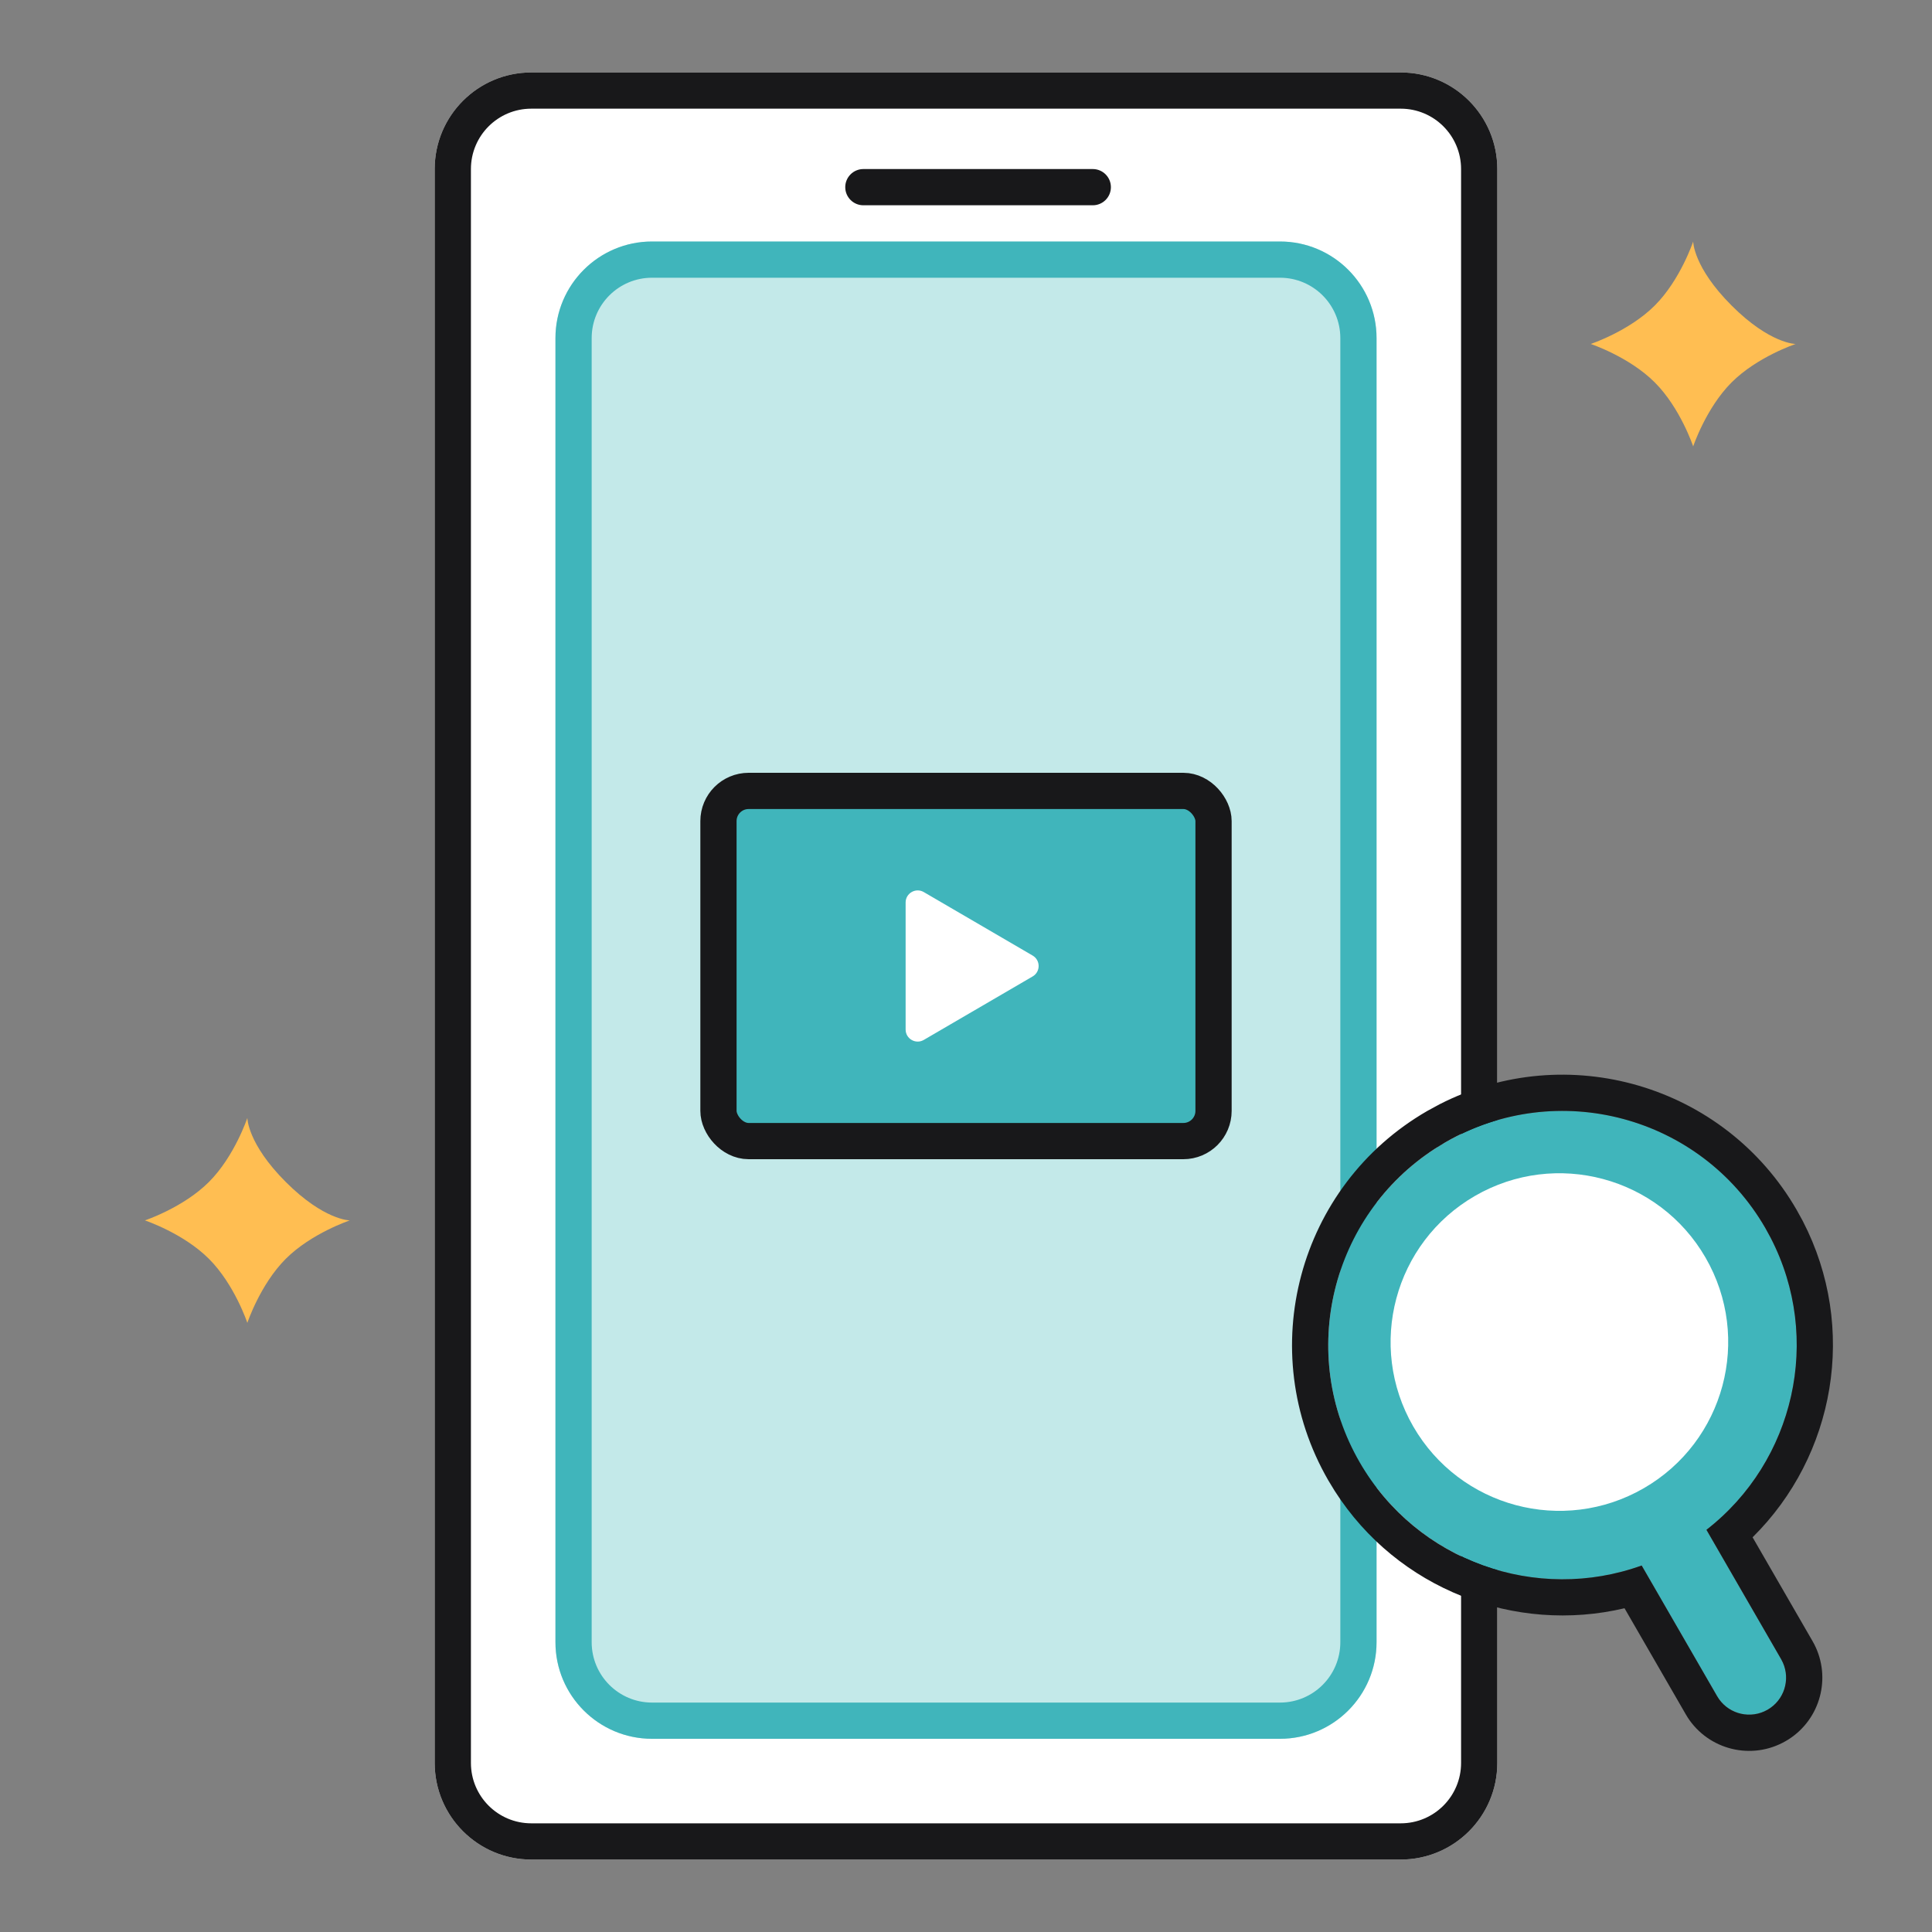 <svg width="80" height="80" viewBox="0 0 80 80" fill="none" xmlns="http://www.w3.org/2000/svg">
<rect x="0" y="0" width="80" height="80" fill="#808080" stroke="none"/>
<path d="M18 7C18 4.791 19.791 3 22 3H58C60.209 3 62 4.791 62 7V73C62 75.209 60.209 77 58 77H22C19.791 77 18 75.209 18 73V7Z" fill="white"/>
<path fill-rule="evenodd" clip-rule="evenodd" d="M58 4.5H22C20.619 4.5 19.5 5.619 19.5 7V73C19.5 74.381 20.619 75.5 22 75.5H58C59.381 75.5 60.5 74.381 60.5 73V7C60.5 5.619 59.381 4.5 58 4.5ZM22 3C19.791 3 18 4.791 18 7V73C18 75.209 19.791 77 22 77H58C60.209 77 62 75.209 62 73V7C62 4.791 60.209 3 58 3H22Z" fill="#18181A"/>
<path d="M23 14C23 11.791 24.791 10 27 10H53C55.209 10 57 11.791 57 14V68C57 70.209 55.209 72 53 72H27C24.791 72 23 70.209 23 68V14Z" fill="#C3E9E9"/>
<path fill-rule="evenodd" clip-rule="evenodd" d="M53 11.5H27C25.619 11.5 24.5 12.619 24.5 14V68C24.5 69.381 25.619 70.5 27 70.5H53C54.381 70.5 55.5 69.381 55.5 68V14C55.5 12.619 54.381 11.5 53 11.5ZM27 10C24.791 10 23 11.791 23 14V68C23 70.209 24.791 72 27 72H53C55.209 72 57 70.209 57 68V14C57 11.791 55.209 10 53 10H27Z" fill="#40B5BB"/>
<rect x="29.75" y="32.75" width="20.5" height="14.5" rx="1.25" fill="#40B5BB"/>
<rect x="29.75" y="32.75" width="20.5" height="14.5" rx="1.25" stroke="#18181A" stroke-width="1.5"/>
<path d="M42.76 39.568C43.09 39.761 43.09 40.239 42.76 40.432L38.252 43.061C37.919 43.256 37.5 43.015 37.5 42.63L37.5 37.37C37.5 36.985 37.919 36.744 38.252 36.939L42.76 39.568Z" fill="white"/>
<path d="M35 7.75C35 7.336 35.336 7 35.75 7H45.25C45.664 7 46 7.336 46 7.75V7.75C46 8.164 45.664 8.5 45.25 8.5H35.75C35.336 8.5 35 8.164 35 7.75V7.75Z" fill="#18181A"/>
<path d="M59.851 47.301C64.489 44.623 70.421 46.212 73.099 50.851C75.549 55.095 74.423 60.42 70.66 63.346L73.753 68.703C74.176 69.436 73.926 70.372 73.193 70.795C72.461 71.218 71.525 70.966 71.102 70.234L67.978 64.824C63.645 66.386 58.685 64.678 56.301 60.549C53.623 55.91 55.212 49.979 59.851 47.301Z" fill="#40B5BB"/>
<path d="M59.607 45.727C64.881 43.028 71.402 44.912 74.397 50.101L74.651 50.563C76.937 54.983 75.987 60.282 72.571 63.656L75.052 67.953L75.127 68.09C75.833 69.47 75.381 71.169 74.077 72.013L73.943 72.094C72.539 72.905 70.755 72.464 69.884 71.118L69.803 70.984L67.268 66.594C62.741 67.663 57.877 65.819 55.269 61.738L55.002 61.299C51.91 55.943 53.745 49.094 59.101 46.002L59.607 45.727ZM73.099 50.851C70.421 46.212 64.489 44.623 59.851 47.301L59.425 47.562C55.117 50.349 53.706 56.055 56.301 60.549C58.685 64.677 63.645 66.386 67.978 64.824L71.102 70.234C71.498 70.921 72.346 71.184 73.054 70.866L73.193 70.795C73.88 70.398 74.142 69.551 73.824 68.843L73.753 68.703L70.66 63.346C74.306 60.511 75.477 55.426 73.318 51.252L73.099 50.851Z" fill="#18181A"/>
<path d="M70.624 52.077C72.554 55.42 71.409 59.694 68.066 61.624C64.723 63.554 60.449 62.409 58.519 59.066C56.589 55.723 57.734 51.449 61.077 49.519C64.42 47.589 68.694 48.734 70.624 52.077Z" fill="white"/>
<path d="M70.111 10C70.111 10 70.111 11.061 71.702 12.652C73.293 14.243 74.354 14.243 74.354 14.243C74.354 14.243 72.763 14.773 71.702 15.834C70.642 16.894 70.111 18.485 70.111 18.485C70.111 18.485 69.581 16.894 68.52 15.834C67.46 14.773 65.869 14.243 65.869 14.243C65.869 14.243 67.46 13.712 68.52 12.652C69.581 11.591 70.111 10 70.111 10Z" fill="#FFBE52"/>
<path d="M10.242 46.291C10.242 46.291 10.242 47.352 11.833 48.943C13.424 50.534 14.485 50.534 14.485 50.534C14.485 50.534 12.894 51.065 11.833 52.125C10.773 53.186 10.242 54.777 10.242 54.777C10.242 54.777 9.712 53.186 8.651 52.125C7.591 51.065 6 50.534 6 50.534C6 50.534 7.591 50.004 8.651 48.943C9.712 47.883 10.242 46.291 10.242 46.291Z" fill="#FFBE52"/>
</svg>
